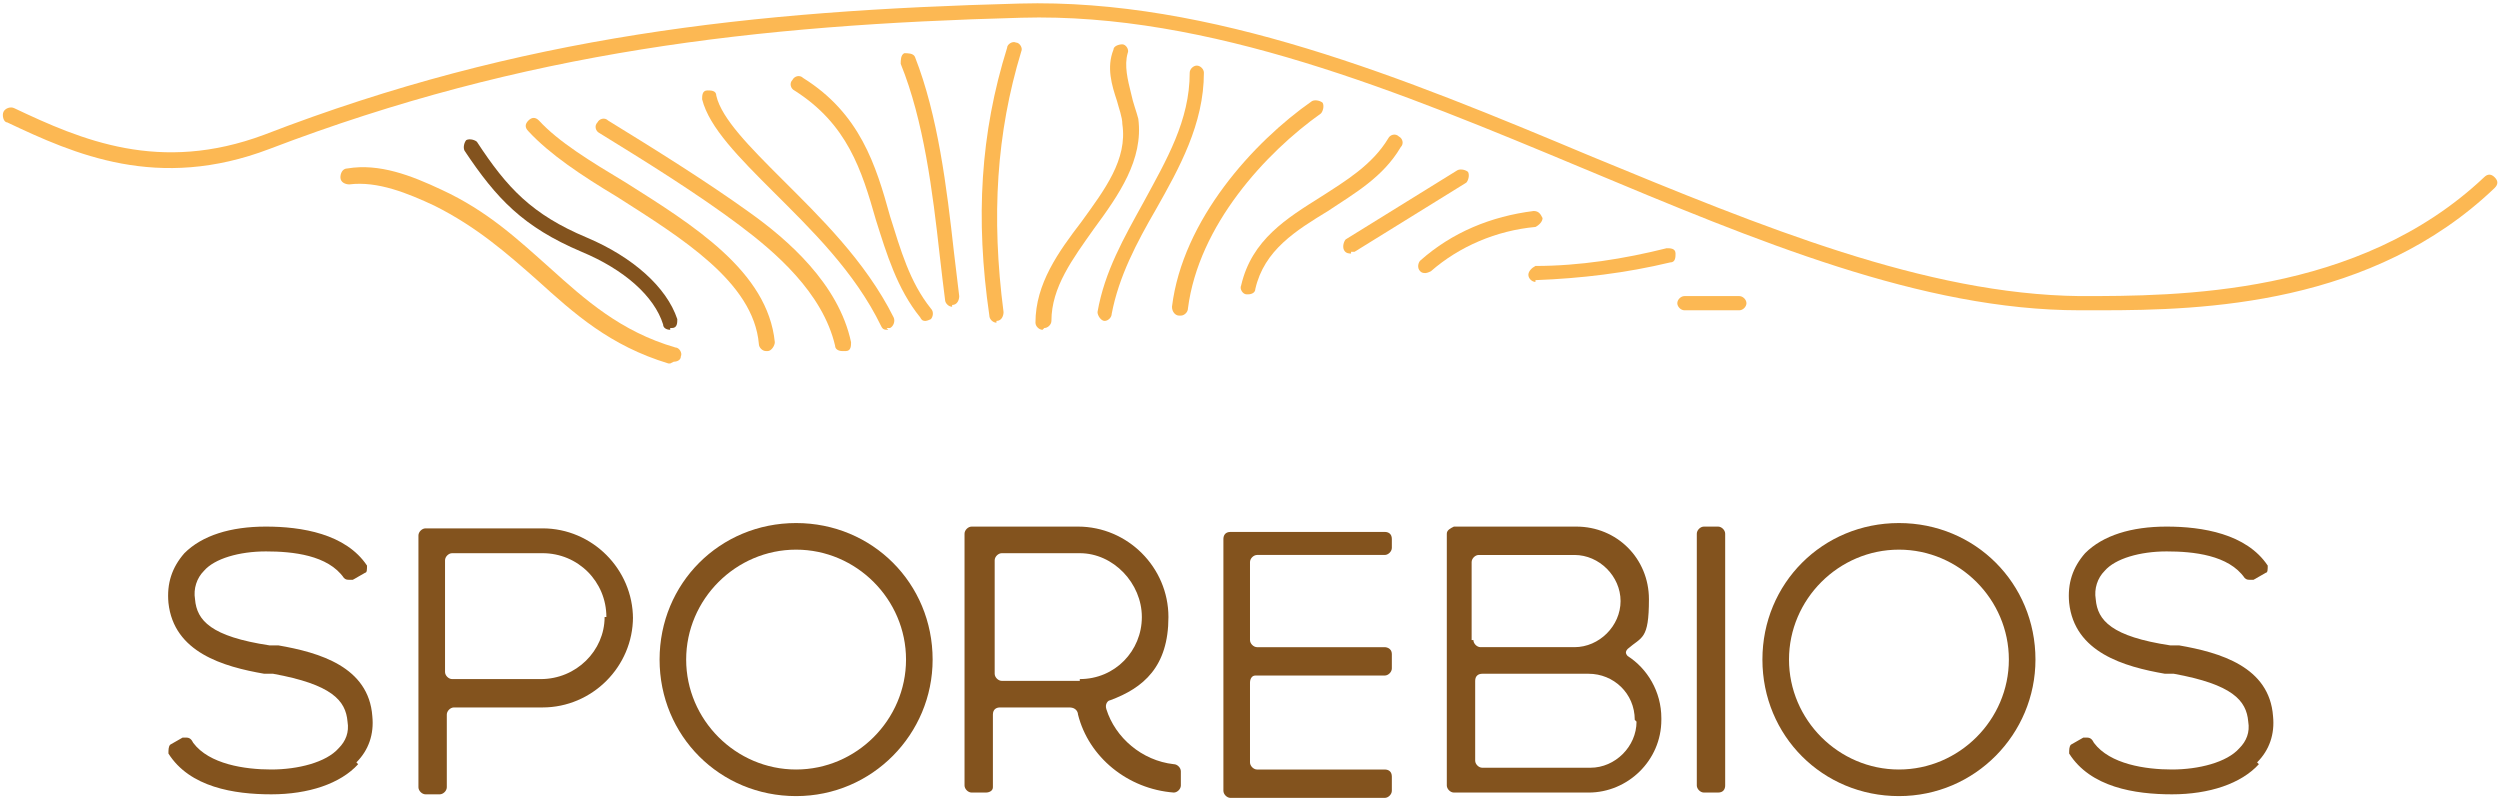 <svg xmlns="http://www.w3.org/2000/svg" id="Layer_1" viewBox="0 0 141 45"><path d="m118.5,17.5c-.4,0-.8,0-1.2,0-8.9,0-18.2-3.9-28-8C79,5.2,68.2.7,57.6,1c-15,.4-28,1.9-42.4,7.4-6.3,2.4-11,.3-14.8-1.5-.2,0-.3-.4-.2-.6.1-.2.4-.3.6-.2,3.8,1.8,8.2,3.7,14.1,1.5C29.4,2,42.4.6,57.5.2c10.8-.3,21.7,4.2,32.2,8.6,9.7,4,18.9,7.8,27.6,7.9,5.5,0,15.7,0,22.8-6.7.2-.2.4-.2.6,0,.2.2.2.4,0,.6-6.9,6.6-16.4,6.9-22.2,6.9Z" style="fill:#fcb853;"></path><path d="m37.8,18.6c-.2,0-.4-.1-.4-.3-.5-1.6-2.2-3.1-4.6-4.1-3.3-1.4-4.8-3-6.6-5.7-.1-.2,0-.5.1-.6.2-.1.5,0,.6.1,1.7,2.6,3.1,4.1,6.2,5.4,2.6,1.1,4.5,2.8,5.1,4.6,0,.2,0,.5-.3.5,0,0,0,0-.1,0Z" style="fill:#83531e;"></path><path d="m37.8,20.5s0,0-.1,0c-3.3-1-5.3-2.8-7.4-4.7-1.7-1.5-3.4-3-5.8-4.2-1.5-.7-3.2-1.4-4.8-1.2-.2,0-.5-.1-.5-.4,0-.2.1-.5.4-.5,1.8-.3,3.6.4,5.3,1.2,2.6,1.2,4.3,2.8,6.1,4.4,2,1.8,4,3.6,7.1,4.5.2,0,.4.3.3.5,0,.2-.2.3-.4.3Z" style="fill:#fcb853;"></path><path d="m43.2,19.8c-.2,0-.4-.2-.4-.4-.3-3.5-4.4-6-8-8.3-2-1.2-3.8-2.4-5-3.7-.2-.2-.2-.4,0-.6.2-.2.4-.2.6,0,1.1,1.2,2.9,2.3,4.9,3.5,3.8,2.4,8,5,8.4,9,0,.2-.2.5-.4.5,0,0,0,0,0,0Z" style="fill:#fcb853;"></path><path d="m47.5,19.8c-.2,0-.4-.1-.4-.3-.7-3-3.4-5.3-5.4-6.8-2.4-1.8-5.3-3.6-7.9-5.2-.2-.1-.3-.4-.1-.6.1-.2.4-.3.6-.1,2.6,1.6,5.5,3.4,8,5.2,2.1,1.5,5,4,5.7,7.3,0,.2,0,.5-.3.5,0,0,0,0,0,0Z" style="fill:#fcb853;"></path><path d="m50.1,18.6c-.2,0-.3,0-.4-.2-1.5-3.1-4-5.5-6.1-7.6-1.9-1.9-3.6-3.6-4-5.2,0-.2,0-.5.3-.5.2,0,.5,0,.5.3.3,1.3,1.9,2.9,3.7,4.7,2.1,2.1,4.7,4.6,6.3,7.8.1.2,0,.5-.2.6,0,0-.1,0-.2,0Z" style="fill:#fcb853;"></path><path d="m53.7,17.3c-.2,0-.4-.2-.4-.4-.1-.8-.2-1.6-.3-2.5-.4-3.6-.9-7.6-2.2-10.8,0-.2,0-.5.2-.6.2,0,.5,0,.6.2,1.3,3.3,1.8,7.4,2.2,11,.1.8.2,1.7.3,2.5,0,.2-.1.5-.4.5,0,0,0,0,0,0Z" style="fill:#fcb853;"></path><path d="m52.2,18.1c-.1,0-.2,0-.3-.2-1.3-1.6-1.9-3.6-2.5-5.5-.8-2.8-1.6-5.4-4.6-7.3-.2-.1-.3-.4-.1-.6.1-.2.4-.3.6-.1,3.2,2,4.1,4.9,4.9,7.8.6,1.9,1.1,3.7,2.3,5.2.2.2.1.5,0,.6,0,0-.2.1-.3.1Z" style="fill:#fcb853;"></path><path d="m56.2,18.2c-.2,0-.4-.2-.4-.4-.8-5.5-.5-10.3,1-15.1,0-.2.3-.4.5-.3.2,0,.4.3.3.5-1.4,4.6-1.7,9.3-1,14.7,0,.2-.1.5-.4.5,0,0,0,0,0,0Z" style="fill:#fcb853;"></path><path d="m58.8,18.6c-.2,0-.4-.2-.4-.4,0-2.2,1.3-4,2.6-5.7,1.3-1.8,2.6-3.5,2.3-5.5,0-.4-.2-.9-.3-1.3-.3-.9-.6-1.9-.2-2.9,0-.2.3-.3.5-.3.2,0,.4.3.3.5-.2.7,0,1.5.2,2.3.1.5.3,1,.4,1.4.3,2.3-1.1,4.3-2.5,6.2-1.2,1.7-2.4,3.3-2.4,5.2,0,.2-.2.4-.4.4h0Z" style="fill:#fcb853;"></path><path d="m62.3,18.1s0,0,0,0c-.2,0-.4-.3-.4-.5.4-2.3,1.5-4.2,2.6-6.2,1.3-2.4,2.6-4.6,2.6-7.3,0-.2.2-.4.4-.4h0c.2,0,.4.2.4.4,0,2.9-1.4,5.4-2.7,7.7-1.1,1.9-2.1,3.8-2.5,5.9,0,.2-.2.4-.4.4Z" style="fill:#fcb853;"></path><path d="m66.5,17.8s0,0,0,0c-.2,0-.4-.2-.4-.5.6-4.9,4.6-9.3,7.9-11.6.2-.1.5,0,.6.1.1.2,0,.5-.1.6-3.1,2.2-6.9,6.3-7.5,11,0,.2-.2.4-.4.4Z" style="fill:#fcb853;"></path><path d="m70.4,16.6s0,0-.1,0c-.2,0-.4-.3-.3-.5.6-2.6,2.6-3.8,4.5-5,1.4-.9,2.9-1.8,3.8-3.3.1-.2.4-.3.6-.1.2.1.3.4.1.6-1,1.7-2.6,2.6-4.1,3.6-1.8,1.1-3.6,2.2-4.1,4.4,0,.2-.2.3-.4.3Z" style="fill:#fcb853;"></path><path d="m76.2,14.3c-.1,0-.3,0-.4-.2-.1-.2,0-.5.1-.6l6.3-3.9c.2-.1.5,0,.6.1.1.2,0,.5-.1.6l-6.3,3.9c0,0-.2,0-.2,0Z" style="fill:#fcb853;"></path><path d="m80.4,15.4c-.1,0-.2,0-.3-.1-.2-.2-.1-.5,0-.6,1.8-1.6,4-2.5,6.4-2.8.3,0,.4.2.5.4,0,.2-.2.4-.4.5-2.2.2-4.3,1.1-5.9,2.5,0,0-.2.1-.3.1Z" style="fill:#fcb853;"></path><path d="m86.6,15.9c-.2,0-.4-.2-.4-.4,0-.2.2-.4.4-.5,2.5,0,5-.4,7.4-1,.2,0,.5,0,.5.3,0,.2,0,.5-.3.5-2.5.6-5,.9-7.6,1h0Z" style="fill:#fcb853;"></path><path d="m98.1,17.5h-3.1c-.2,0-.4-.2-.4-.4s.2-.4.4-.4h3.1c.2,0,.4.2.4.4s-.2.4-.4.4Z" style="fill:#fcb853;"></path><path d="m20.2,43.1c-1,1.1-2.8,1.7-4.9,1.7s-4.6-.4-5.8-2.3c0-.2,0-.4.1-.5l.7-.4c0,0,.1,0,.2,0,.2,0,.3.1.4.3.9,1.2,2.9,1.5,4.4,1.5s3.1-.4,3.8-1.2c.4-.4.6-.9.5-1.5-.1-1.2-.9-2.1-4.2-2.7-.1,0-.5,0-.5,0-2.3-.4-5.1-1.2-5.4-4-.1-1.1.2-2,.9-2.8,1-1,2.6-1.5,4.6-1.5s4.5.4,5.7,2.2c0,.2,0,.4-.1.4l-.7.4c0,0-.1,0-.2,0-.1,0-.2,0-.3-.1-.9-1.3-2.9-1.5-4.4-1.5s-2.9.4-3.5,1.1c-.4.4-.6,1-.5,1.6.1,1.2.9,2.1,4.2,2.6.1,0,.5,0,.5,0,2.3.4,5.1,1.2,5.3,4,.1,1-.2,1.9-.9,2.6Z" style="fill:#83531e;"></path><path d="m35.7,34.8c0,2.8-2.3,5.1-5.1,5.1h-5c-.2,0-.4.2-.4.4v4.1c0,.2-.2.4-.4.4h-.8c-.2,0-.4-.2-.4-.4v-14.2c0-.2.2-.4.4-.4h6.6c2.8,0,5.1,2.3,5.1,5.1Zm-1.5,0c0-2-1.6-3.6-3.6-3.6h-5.1c-.2,0-.4.2-.4.4v6.3c0,.2.2.4.4.4h5c2,0,3.6-1.6,3.6-3.5Z" style="fill:#83531e;"></path><path d="m52.6,37.2c0,4.2-3.4,7.7-7.7,7.7s-7.7-3.4-7.7-7.7,3.4-7.7,7.7-7.7,7.7,3.4,7.7,7.7Zm-1.5,0c0-3.4-2.8-6.2-6.2-6.2s-6.2,2.8-6.2,6.2,2.8,6.2,6.2,6.2,6.2-2.8,6.2-6.2Z" style="fill:#83531e;"></path><path d="m66.6,43.5v.8c0,.2-.2.4-.4.4-2.6-.2-4.8-2-5.4-4.4,0,0,0-.4-.5-.4h-3.9c-.2,0-.4.1-.4.4v4.1c0,.2-.2.3-.4.3h-.8c-.2,0-.4-.2-.4-.4v-14.2c0-.2.2-.4.4-.4h6c2.8,0,5.1,2.3,5.1,5.1s-1.4,4-3.3,4.7c-.1,0-.3.2-.2.5.5,1.6,2,2.9,3.8,3.1.2,0,.4.2.4.4Zm-5.7-5.2c2,0,3.5-1.6,3.5-3.5s-1.6-3.6-3.5-3.6h-4.4c-.2,0-.4.2-.4.4v6.4c0,.2.2.4.4.4h4.4Z" style="fill:#83531e;"></path><path d="m78.5,30.1v.8c0,.2-.2.4-.4.4h-7.2c-.2,0-.4.2-.4.4v4.4c0,.2.2.4.4.4h7.2s.4,0,.4.4v.8c0,.2-.2.4-.4.4h-7.3c-.2,0-.3.2-.3.4v4.5c0,.2.2.4.4.4h7.2c.2,0,.4.1.4.4v.8c0,.2-.2.4-.4.4h-8.7c-.2,0-.4-.2-.4-.4v-14.2c0-.2.1-.4.4-.4h8.7c.2,0,.4.1.4.4Z" style="fill:#83531e;"></path><path d="m93.7,40.6c0,2.3-1.9,4.1-4.1,4.1h-7.6c-.2,0-.4-.2-.4-.4v-14.2c0-.2.2-.3.4-.4h6.9c2.3,0,4.1,1.8,4.1,4.1s-.4,2.1-1.2,2.8c0,0-.1.1-.1.2s.1.2.1.2c1.1.7,1.9,2,1.9,3.5Zm-10.6-4.5c0,.2.2.4.4.4h5.3c1.4,0,2.6-1.2,2.6-2.6s-1.2-2.6-2.6-2.6h-5.4c-.2,0-.4.2-.4.4v4.4Zm9.1,4.5c0-1.5-1.2-2.6-2.6-2.6h-6c-.2,0-.4.1-.4.4v4.5c0,.2.2.4.4.4h6.1c1.4,0,2.6-1.2,2.6-2.6Z" style="fill:#83531e;"></path><path d="m97.3,30.1v14.2c0,.2-.1.4-.4.4h-.8c-.2,0-.4-.2-.4-.4v-14.2c0-.2.2-.4.4-.4h.8c.2,0,.4.2.4.4Z" style="fill:#83531e;"></path><path d="m114.8,37.2c0,4.2-3.4,7.7-7.7,7.7s-7.7-3.4-7.7-7.7,3.4-7.7,7.7-7.7,7.7,3.4,7.7,7.7Zm-1.5,0c0-3.4-2.8-6.2-6.2-6.2s-6.2,2.8-6.2,6.2,2.8,6.2,6.2,6.2,6.2-2.8,6.2-6.2Z" style="fill:#83531e;"></path><path d="m127.4,43.1c-1,1.1-2.8,1.7-4.9,1.7s-4.6-.4-5.8-2.3c0-.2,0-.4.1-.5l.7-.4c0,0,.1,0,.2,0,.2,0,.3.1.4.3.9,1.2,2.9,1.5,4.4,1.5s3.1-.4,3.8-1.2c.4-.4.6-.9.5-1.5-.1-1.2-.9-2.1-4.2-2.7-.1,0-.5,0-.5,0-2.3-.4-5.1-1.2-5.4-4-.1-1.1.2-2,.9-2.8,1-1,2.6-1.5,4.6-1.5s4.5.4,5.7,2.2c0,.2,0,.4-.1.4l-.7.4c0,0-.1,0-.2,0-.1,0-.2,0-.3-.1-.9-1.3-2.9-1.5-4.4-1.5s-2.9.4-3.5,1.1c-.4.4-.6,1-.5,1.6.1,1.2.9,2.1,4.2,2.6.1,0,.5,0,.5,0,2.3.4,5.1,1.2,5.3,4,.1,1-.2,1.9-.9,2.6Z" style="fill:#83531e;"></path></svg>